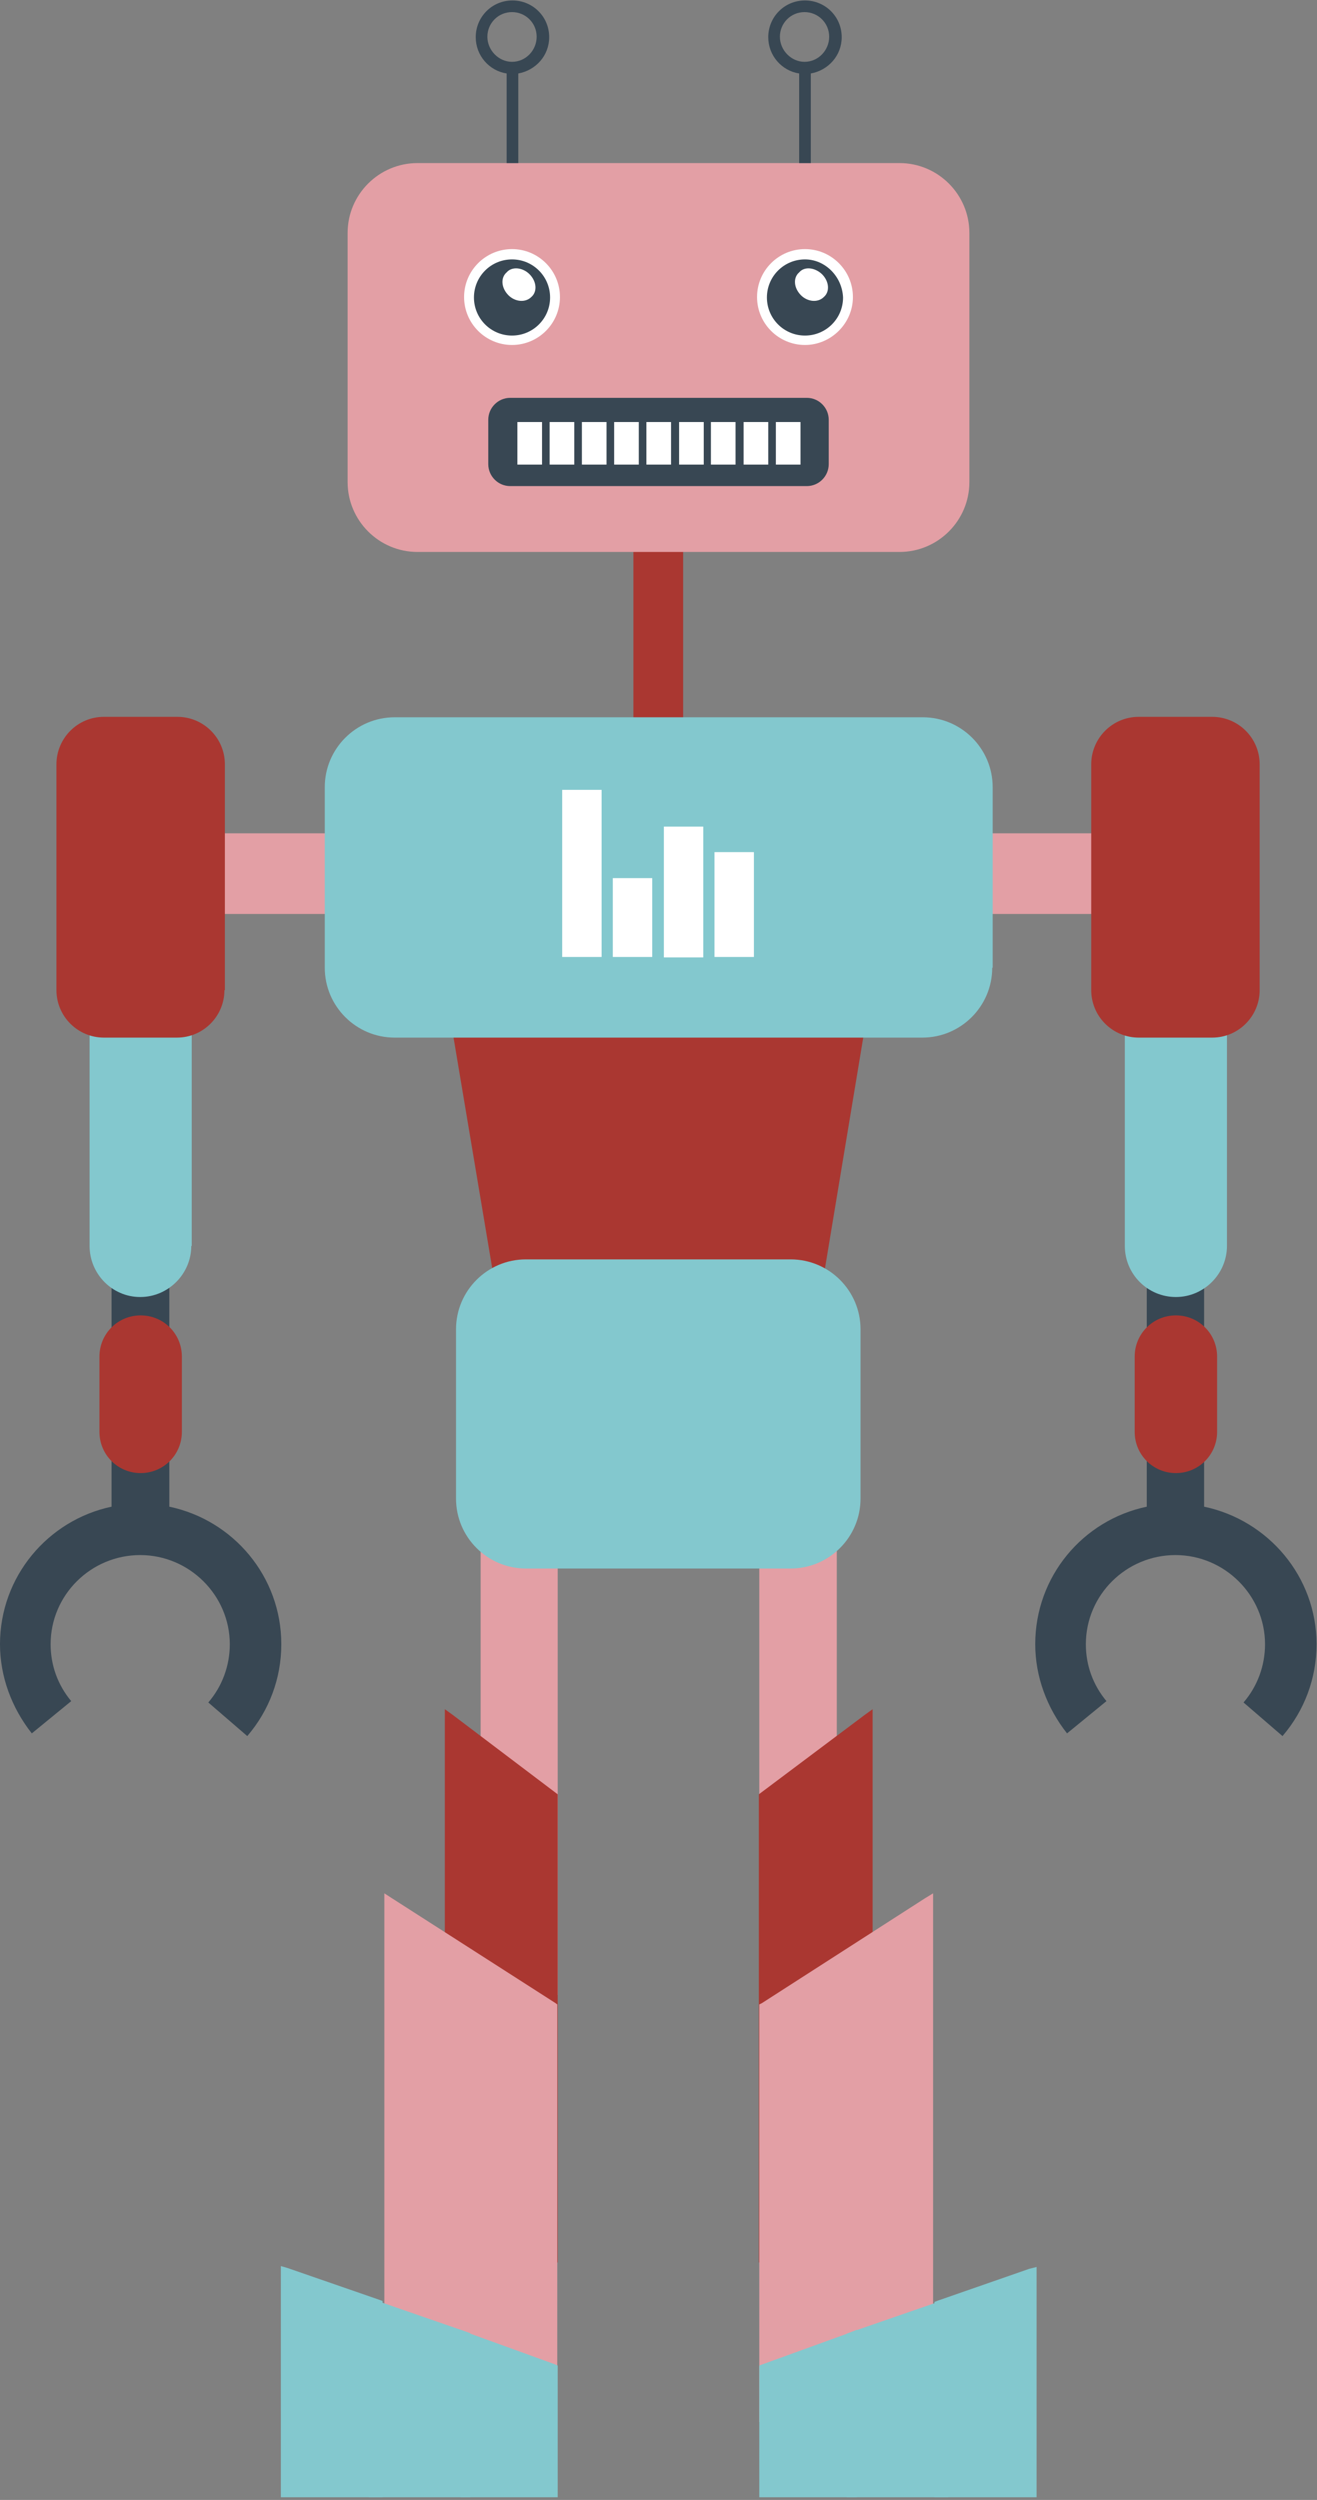 <?xml version="1.0" encoding="utf-8"?>
<!-- Generator: Adobe Illustrator 26.0.1, SVG Export Plug-In . SVG Version: 6.00 Build 0)  -->
<!DOCTYPE svg PUBLIC "-//W3C//DTD SVG 1.1//EN" "http://www.w3.org/Graphics/SVG/1.1/DTD/svg11.dtd">
<svg version="1.1" id="Layer_1" xmlns:x="http://ns.adobe.com/Extensibility/1.0/" xmlns:i="http://ns.adobe.com/AdobeIllustrator/10.0/" xmlns:graph="http://ns.adobe.com/Graphs/1.0/"
	 xmlns="http://www.w3.org/2000/svg" xmlns:xlink="http://www.w3.org/1999/xlink" x="0px" y="0px" viewBox="0 0 294 558"
	 style="enable-background:new 0 0 294 558;" xml:space="preserve">
<rect x="0" y="0" width="294" height="558" fill="#808080" stroke="none"/>
<style type="text/css">
	.st0{fill:#E39FA5;}
	.st1{fill:#AA3731;}
	.st2{fill:#83C8CE;}
	.st3{fill:#384753;}
	.st4{fill:#FFFFFF;}
</style>
<path class="st0" d="M186.8,445.3h-1.1h-15.1h-1.1v-1.1V341.4v-0.2l0.1-0.3l15.1-26.3l2.1-3.6v4.1v129V445.3z"/>
<path class="st1" d="M194.8,505h-1.1h-23.2h-1.1v-1.1V401.1v-0.6l0.4-0.3l23.2-17.4l1.8-1.3v2.2v120.1V505z"/>
<path class="st0" d="M208.2,540.6h-1.1h-36.5h-1.1v-1.1V448v-0.6l0.6-0.3l36.4-23.4l1.8-1.1v2v114.9V540.6z"/>
<path class="st2" d="M191.3,557.4h-1.1h-19.6h-1.1v-1.1v-27.5V528l0.8-0.3l19.6-7.1l1.4-0.6v1.7v34.6V557.4z"/>
<path class="st2" d="M211.7,557.4h-1.1h-20.5H189v-1.1v-34.6v-0.8l0.8-0.3l20.5-7.1l1.4-0.4v1.6v41.7V557.4z"/>
<path class="st2" d="M231.3,557.4h-1.1h-20.5h-1.1v-1.1v-41.7v-0.8l0.8-0.3l20.4-7.1l1.6-0.4v1.6v48.9V557.4z"/>
<path class="st0" d="M124.5,445.3h-1.1h-15h-1.1v-1.1v-129V311l2,3.6l15.1,26.3l0.1,0.3v0.2v102.7V445.3z"/>
<path class="st1" d="M124.5,505h-1.1h-23h-1.1v-1.1V383.7v-2.2l1.8,1.3l23,17.4l0.4,0.3v0.6v102.8V505z"/>
<path class="st0" d="M124.5,540.6h-1.1H86.9h-1.1v-1.1V424.6v-2l1.7,1.1l36.5,23.4l0.4,0.3v0.6v91.5V540.6z"/>
<path class="st2" d="M124.5,557.4h-1.1h-19.5h-1.1v-1.1v-34.6V520l1.4,0.6l19.6,7.1l0.7,0.3v0.8v27.5V557.4z"/>
<path class="st2" d="M105,557.4h-1.1H83.4h-1.1v-1.1v-41.7V513l1.4,0.4l20.5,7.1l0.8,0.3v0.8v34.6V557.4z"/>
<path class="st2" d="M85.4,557.4h-1.1H63.8h-1.1v-1.1v-48.9v-1.6l1.4,0.4l20.5,7.1l0.8,0.3v0.8v41.7V557.4z"/>
<path class="st1" d="M152.5,163.6h-1.1h-8.9h-1.1v-1.1v-40v-1.1h1.1h8.9h1.1v1.1v40V163.6z"/>
<path class="st0" d="M216.4,107.6c0,8.6-7,15.6-15.6,15.6H93.2c-8.6,0-15.6-7-15.6-15.6V52c0-8.6,7-15.6,15.6-15.6h107.6
	c8.6,0,15.6,7,15.6,15.6V107.6z"/>
<path class="st1" d="M179.5,310.9h-0.9h-63.2h-0.9l-0.1-0.9L96.5,203.3l-0.2-1.3h1.3h98.7h1.3l-0.2,1.3L179.7,310L179.5,310.9z"/>
<path class="st2" d="M192.1,334.5c0,8.6-7,15.6-15.6,15.6h-59.1c-8.6,0-15.6-7-15.6-15.6v-37.8c0-8.6,7-15.6,15.6-15.6h59.1
	c8.6,0,15.6,7,15.6,15.6V334.5z"/>
<path class="st3" d="M123.9,66.3c0,5.2-4.2,9.6-9.6,9.6c-5.2,0-9.6-4.2-9.6-9.6c0-5.2,4.2-9.6,9.6-9.6
	C119.6,56.8,123.9,61,123.9,66.3z"/>
<path class="st4" d="M114.3,77c-5.9,0-10.7-4.8-10.7-10.7c0-5.9,4.8-10.7,10.7-10.7c5.9,0,10.7,4.8,10.7,10.7
	C125,72.2,120.2,77,114.3,77z M114.3,57.9c-4.7,0-8.5,3.8-8.5,8.5s3.8,8.5,8.5,8.5c4.7,0,8.5-3.8,8.5-8.5S119,57.9,114.3,57.9z"/>
<path class="st4" d="M118.2,61.2c1.6,1.6,1.8,3.9,0.4,5.1c-1.3,1.3-3.6,1.1-5.1-0.4c-1.6-1.6-1.8-3.9-0.4-5.1
	C114.3,59.4,116.7,59.7,118.2,61.2z"/>
<path class="st3" d="M189.1,66.3c0,5.2-4.2,9.6-9.6,9.6c-5.2,0-9.6-4.2-9.6-9.6c0-5.2,4.2-9.6,9.6-9.6
	C184.9,56.8,189.1,61,189.1,66.3z"/>
<path class="st4" d="M179.7,77c-5.9,0-10.7-4.8-10.7-10.7c0-5.9,4.8-10.7,10.7-10.7c5.9,0,10.7,4.8,10.7,10.7
	C190.4,72.2,185.5,77,179.7,77z M179.7,57.9c-4.7,0-8.5,3.8-8.5,8.5s3.8,8.5,8.5,8.5c4.7,0,8.5-3.8,8.5-8.5
	C188,61.7,184.2,57.9,179.7,57.9z"/>
<path class="st4" d="M183.5,61.2c1.6,1.6,1.8,3.9,0.4,5.1c-1.3,1.3-3.6,1.1-5.1-0.4c-1.6-1.6-1.8-3.9-0.4-5.1
	C179.6,59.4,181.9,59.7,183.5,61.2z"/>
<path class="st3" d="M115.7,36.4v-20c3.9-0.7,6.9-4,6.9-8.1c0-4.6-3.7-8.2-8.2-8.2c-4.6,0-8.2,3.7-8.2,8.2c0,4.1,3,7.5,6.9,8.1v20
	H115.7z M108.8,8.2c0-3,2.4-5.5,5.5-5.5c3,0,5.5,2.4,5.5,5.5c0,3-2.4,5.6-5.5,5.6C111.3,13.8,108.8,11.2,108.8,8.2z"/>
<path class="st3" d="M181,36.4v-20c3.9-0.7,6.9-4,6.9-8.1c0-4.6-3.7-8.2-8.2-8.2c-4.6,0-8.2,3.7-8.2,8.2c0,4.1,3,7.5,6.9,8.1v20H181
	z M174.1,8.2c0-3,2.4-5.5,5.5-5.5c3,0,5.5,2.4,5.5,5.5c0,3-2.4,5.6-5.5,5.6C176.6,13.8,174.1,11.2,174.1,8.2z"/>
<path class="st0" d="M266.5,186h-239v18h239V186z"/>
<path class="st3" d="M268.8,336.3v-59.7H256v59.7c-14.3,3-24.9,15.6-24.9,30.7c0,7.2,2.6,14.2,7.1,19.9l8.8-7.2
	c-3-3.6-4.6-8-4.6-12.7c0-11,9-19.9,20-19.9s20,9,20,19.9c0,4.8-1.7,9.4-4.8,13l8.7,7.5c4.9-5.7,7.6-12.9,7.6-20.5
	C293.9,351.9,283.1,339.3,268.8,336.3z"/>
<path class="st2" d="M273.9,278.1c0,6.2-5.1,11.4-11.4,11.4s-11.4-5.1-11.4-11.4v-78c0-6.2,5.1-11.4,11.4-11.4s11.4,5.1,11.4,11.4
	V278.1z"/>
<path class="st1" d="M281.2,221c0,5.8-4.7,10.6-10.6,10.6h-16.4c-5.8,0-10.6-4.7-10.6-10.6v-50.4c0-5.8,4.7-10.6,10.6-10.6h16.4
	c5.8,0,10.6,4.7,10.6,10.6V221z"/>
<path class="st1" d="M271.7,319.6c0,5.1-4.1,9.2-9.2,9.2s-9.2-4.1-9.2-9.2v-16.8c0-5.1,4.1-9.2,9.2-9.2s9.2,4.1,9.2,9.2V319.6z"/>
<path class="st3" d="M37.8,336.3v-59.7H24.9v59.7C10.7,339.3,0,351.9,0,367c0,7.2,2.6,14.2,7.1,19.9l8.8-7.2c-3-3.6-4.6-8-4.6-12.7
	c0-11,9-19.9,20-19.9c11,0,20,9,20,19.9c0,4.8-1.7,9.4-4.8,13l8.7,7.5c4.9-5.7,7.6-12.9,7.6-20.5C62.8,351.9,52.1,339.3,37.8,336.3z
	"/>
<path class="st2" d="M42.7,278.1c0,6.2-5.1,11.4-11.4,11.4S20,284.3,20,278.1v-78c0-6.2,5.1-11.4,11.4-11.4s11.4,5.1,11.4,11.4
	V278.1z"/>
<path class="st1" d="M50.1,221c0,5.8-4.7,10.6-10.6,10.6H23.2c-5.8,0-10.6-4.7-10.6-10.6v-50.4c0-5.8,4.7-10.6,10.6-10.6h16.4
	c5.8,0,10.6,4.7,10.6,10.6V221z"/>
<path class="st1" d="M40.6,319.6c0,5.1-4.1,9.2-9.2,9.2s-9.2-4.1-9.2-9.2v-16.8c0-5.1,4.1-9.2,9.2-9.2s9.2,4.1,9.2,9.2V319.6z"/>
<path class="st2" d="M221.5,216c0,8.6-7,15.6-15.6,15.6H88.1c-8.6,0-15.6-7-15.6-15.6v-40.3c0-8.6,7-15.6,15.6-15.6h117.9
	c8.6,0,15.6,7,15.6,15.6V216z"/>
<path class="st3" d="M185,103.6c0,2.7-2.2,4.9-4.9,4.9h-66.2c-2.7,0-4.9-2.2-4.9-4.9v-9.9c0-2.7,2.2-4.9,4.9-4.9h66.2
	c2.7,0,4.9,2.2,4.9,4.9V103.6z"/>
<path class="st4" d="M121,94.2h-5.5v9.5h5.5V94.2z"/>
<path class="st4" d="M128.2,94.2h-5.5v9.5h5.5V94.2z"/>
<path class="st4" d="M135.4,94.2h-5.5v9.5h5.5V94.2z"/>
<path class="st4" d="M142.6,94.2h-5.5v9.5h5.5V94.2z"/>
<path class="st4" d="M149.8,94.2h-5.5v9.5h5.5V94.2z"/>
<path class="st4" d="M157.1,94.2h-5.5v9.5h5.5V94.2z"/>
<path class="st4" d="M164.2,94.2h-5.5v9.5h5.5V94.2z"/>
<path class="st4" d="M171.4,94.2H166v9.5h5.5V94.2z"/>
<path class="st4" d="M178.7,94.2h-5.5v9.5h5.5V94.2z"/>
<path class="st4" d="M168.3,190.2h-8.8v23.4h8.8V190.2z"/>
<path class="st4" d="M157,184.5h-8.8v29.2h8.8V184.5z"/>
<path class="st4" d="M145.6,196h-8.8v17.6h8.8V196z"/>
<path class="st4" d="M134.3,176.3h-8.8v37.3h8.8V176.3z"/>
</svg>
